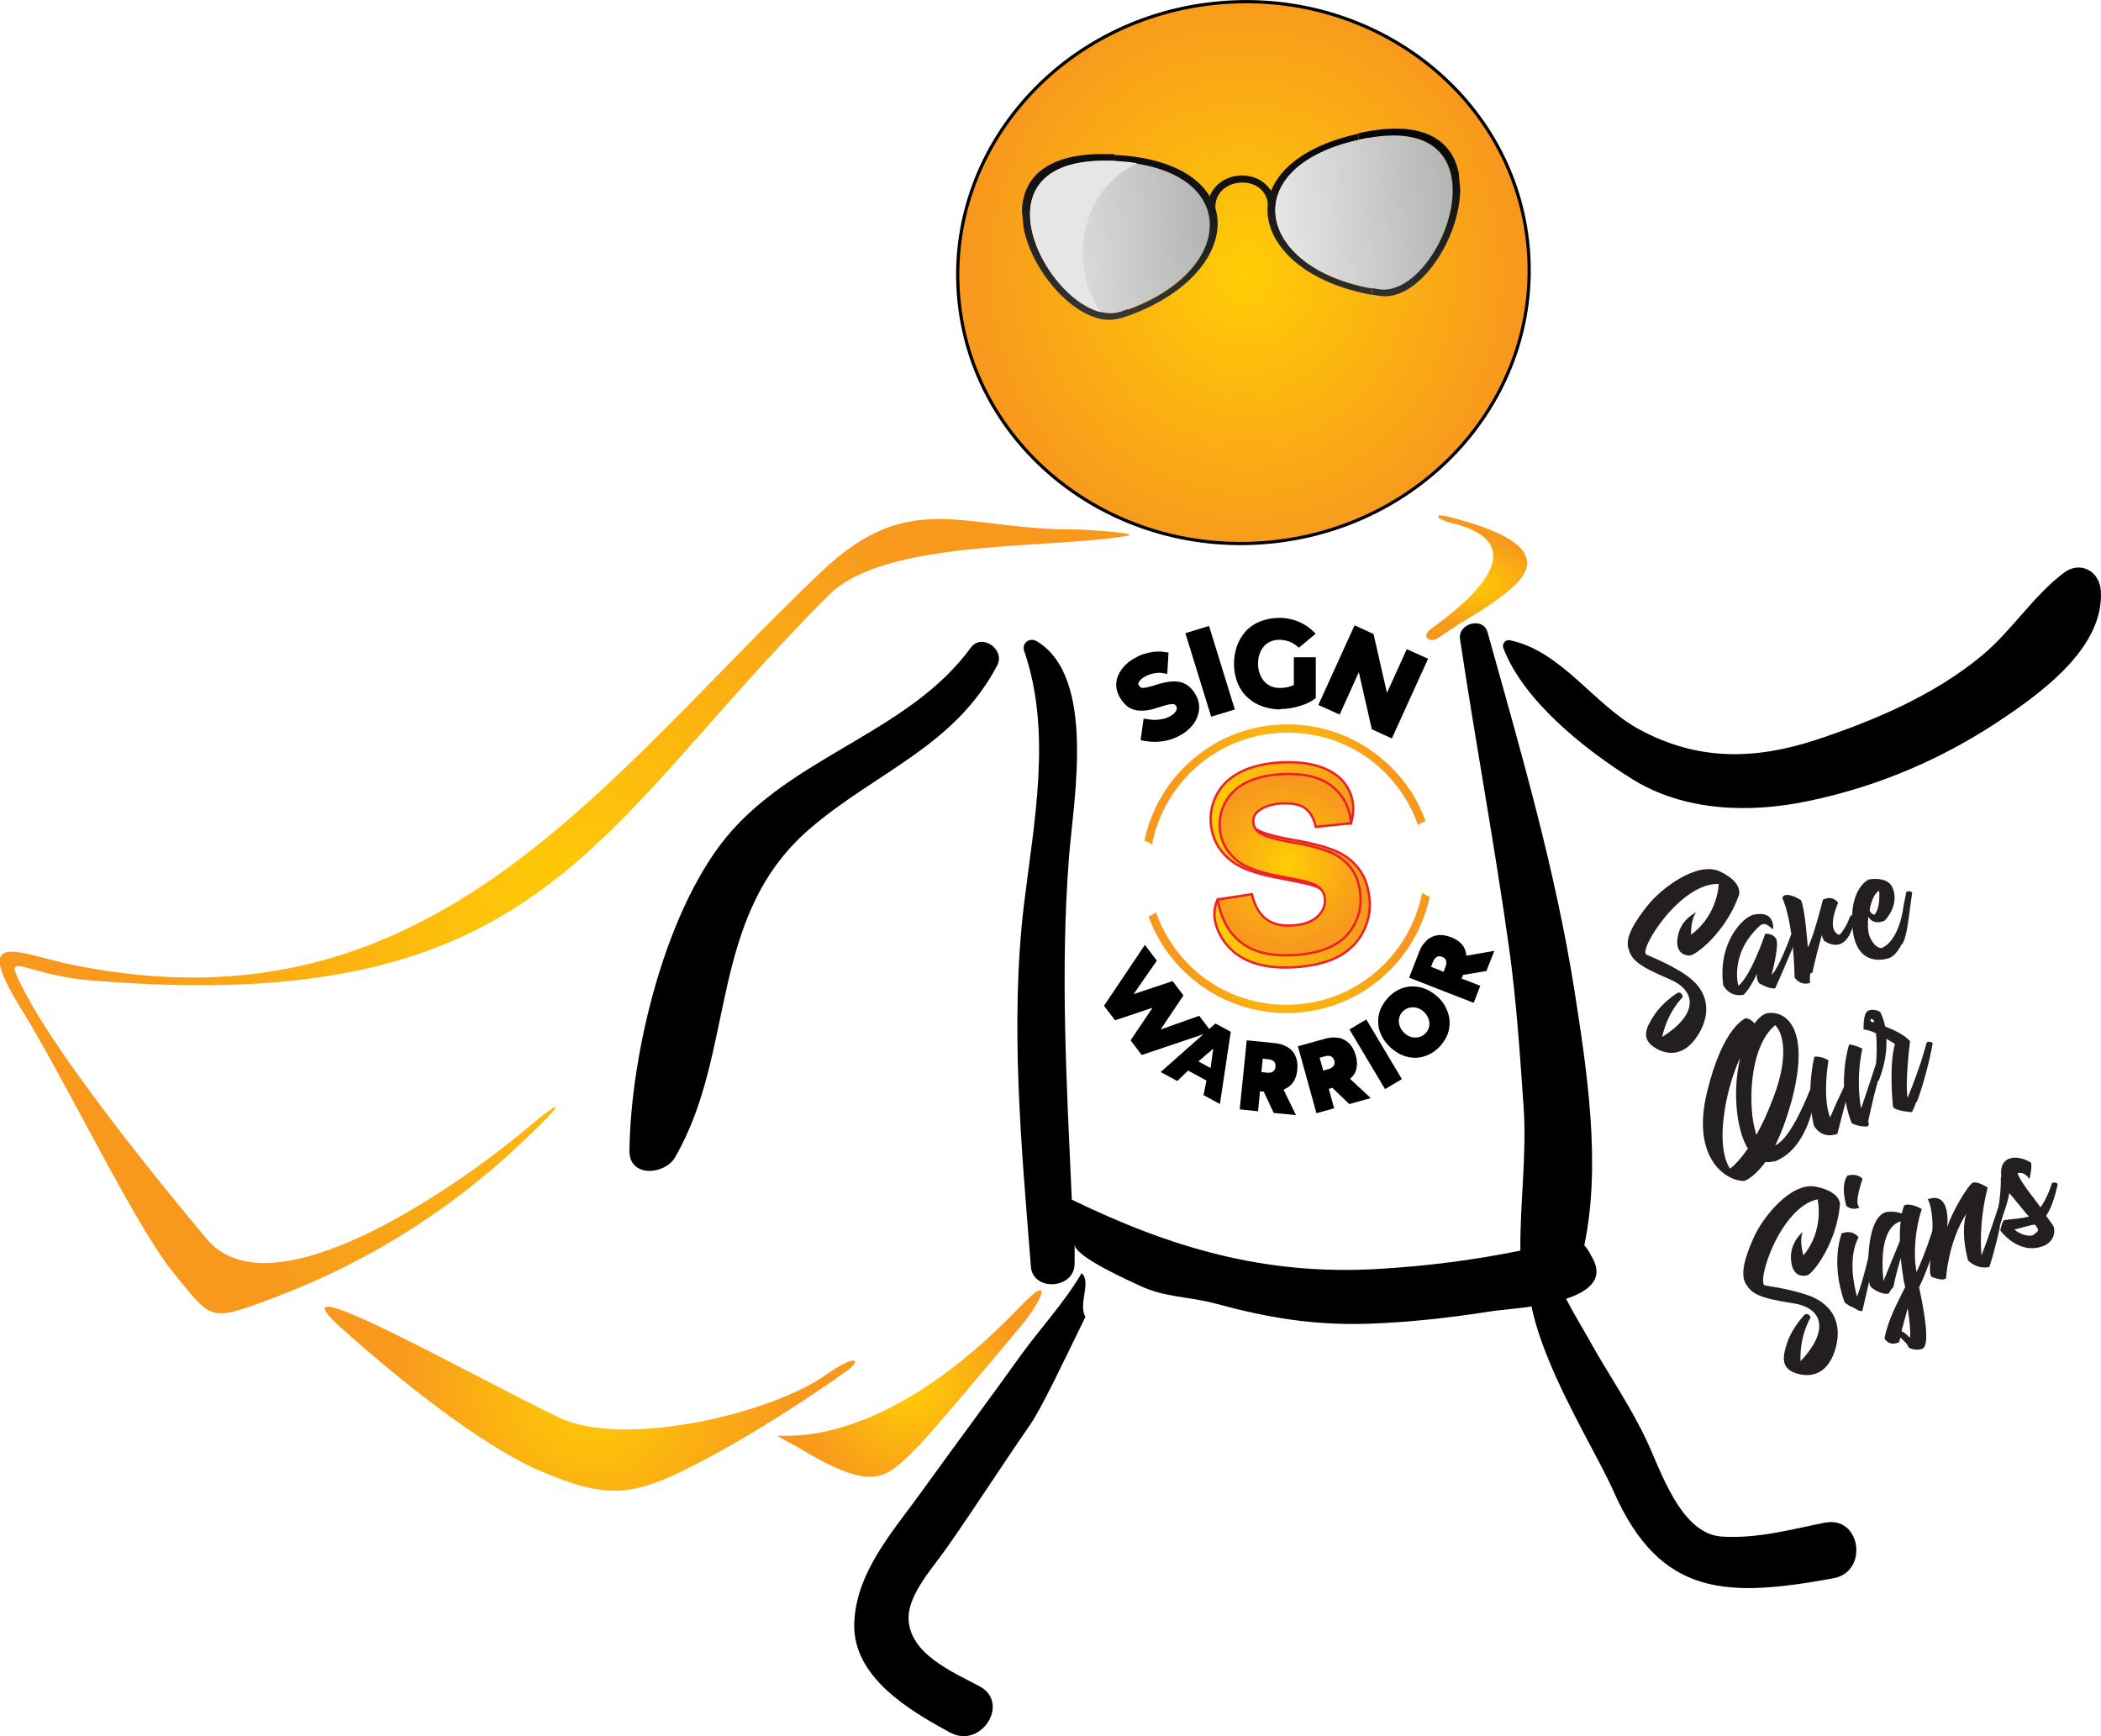 <?xml version="1.0" encoding="UTF-8"?>
<svg id="Layer_1" data-name="Layer 1" xmlns="http://www.w3.org/2000/svg" xmlns:xlink="http://www.w3.org/1999/xlink" viewBox="0 0 98.6 81.49">
  <defs>
    <style>
      .cls-1 {
        fill: #231f20;
      }

      .cls-2 {
        fill: url(#radial-gradient-5);
      }

      .cls-3 {
        fill: url(#linear-gradient-3);
      }

      .cls-3, .cls-4, .cls-5, .cls-6, .cls-7, .cls-8 {
        fill-rule: evenodd;
      }

      .cls-9 {
        fill: url(#radial-gradient);
      }

      .cls-10 {
        fill: url(#radial-gradient-3);
      }

      .cls-10, .cls-11 {
        stroke: #ec2027;
        stroke-width: .11px;
      }

      .cls-11 {
        fill: url(#linear-gradient);
      }

      .cls-4 {
        fill: url(#linear-gradient-5);
      }

      .cls-5 {
        fill: url(#linear-gradient-2);
      }

      .cls-12 {
        fill: url(#radial-gradient-2);
      }

      .cls-13 {
        fill: url(#radial-gradient-4);
      }

      .cls-6 {
        fill: url(#linear-gradient-6);
      }

      .cls-7 {
        fill: url(#linear-gradient-4);
      }

      .cls-14 {
        fill: url(#radial-gradient-6);
      }

      .cls-15 {
        fill: url(#radial-gradient-7);
      }

      .cls-8 {
        fill: url(#radial-gradient-8);
        stroke: #000;
        stroke-width: .15px;
      }
    </style>
    <radialGradient id="radial-gradient" cx="63.39" cy="38.2" fx="63.39" fy="38.2" r="5.04" gradientTransform="translate(-5.35 2.2) rotate(-3.34)" gradientUnits="userSpaceOnUse">
      <stop offset="0" stop-color="#ffcd05"/>
      <stop offset="1" stop-color="#f8991d"/>
    </radialGradient>
    <radialGradient id="radial-gradient-2" cx="1023.36" cy="443.32" fx="1023.36" fy="443.32" r="5.04" gradientTransform="translate(1108.1 427.83) rotate(176.66)" xlink:href="#radial-gradient"/>
    <linearGradient id="linear-gradient" x1="59.86" y1="42.16" x2="67.18" y2="42.16" gradientTransform="translate(-5.35 2.2) rotate(-3.34)" gradientUnits="userSpaceOnUse">
      <stop offset="0" stop-color="#ffcd05"/>
      <stop offset="1" stop-color="#f8991d"/>
    </linearGradient>
    <radialGradient id="radial-gradient-3" cx="63.4" cy="42.16" fx="63.4" fy="42.16" r="3.83" xlink:href="#radial-gradient"/>
    <radialGradient id="radial-gradient-4" cx="110.84" cy="58.61" fx="110.84" fy="58.61" r="2.53" gradientTransform="translate(-90.42 -59.85) rotate(11.97) scale(1.57 .89)" xlink:href="#radial-gradient"/>
    <radialGradient id="radial-gradient-5" cx="29.89" cy="42.63" fx="29.89" fy="42.63" r="22.83" xlink:href="#radial-gradient"/>
    <radialGradient id="radial-gradient-6" cx="29.47" cy="64.94" fx="29.47" fy="64.94" r="9.34" xlink:href="#radial-gradient"/>
    <radialGradient id="radial-gradient-7" cx="44.36" cy="65.56" fx="44.36" fy="65.56" r="5.37" xlink:href="#radial-gradient"/>
    <radialGradient id="radial-gradient-8" cx="60.42" cy="13" fx="60.42" fy="13" r="13.45" gradientTransform="translate(.15 4.77) rotate(-4.91) scale(.95 1)" xlink:href="#radial-gradient"/>
    <linearGradient id="linear-gradient-2" x1="49.59" y1="10.78" x2="57.98" y2="10.78" gradientTransform="translate(-1.89 4.92) rotate(-4.91)" gradientUnits="userSpaceOnUse">
      <stop offset=".02" stop-color="#e6e6e6"/>
      <stop offset="1" stop-color="#b3b4b4"/>
    </linearGradient>
    <linearGradient id="linear-gradient-3" x1="61.08" x2="69.47" xlink:href="#linear-gradient-2"/>
    <linearGradient id="linear-gradient-4" x1="69.82" y1="19.47" x2="69.82" y2="10.26" gradientTransform="translate(-11.32 -5.55) rotate(.99)" gradientUnits="userSpaceOnUse">
      <stop offset="0" stop-color="#373737"/>
      <stop offset="1" stop-color="#030303"/>
    </linearGradient>
    <linearGradient id="linear-gradient-5" x1="49.59" y1="10.73" x2="54.82" y2="10.73" gradientTransform="translate(-1.89 4.92) rotate(-4.91)" gradientUnits="userSpaceOnUse">
      <stop offset="0" stop-color="#e6e6e6"/>
      <stop offset="1" stop-color="#e6e6e6"/>
    </linearGradient>
    <linearGradient id="linear-gradient-6" x1="61.08" y1="10.44" x2="65.75" y2="10.44" gradientTransform="translate(-1.89 4.92) rotate(-4.91)" gradientUnits="userSpaceOnUse">
      <stop offset="0" stop-color="#e6e6e6"/>
      <stop offset="1" stop-color="#cccccb"/>
    </linearGradient>
  </defs>
  <g>
    <path class="cls-1" d="M79.35,43.88c1.28-.93,1.31-2.39,1.31-2.39-1.83-.06-3.8,3.15-3.39,3.32.9.38,1.52.71,1.94,1.02,1.17.86,1.02,2.04.34,2.95-.68.9-1.49.69-1.98.33-.5-.37-.37-.82.06-1.46.42-.64,1.1-1.05,1.1-1.05.22-.07.24.2.24.2-.79.83-.96,1.87-.96,1.87,1.74-1.1,1.59-2.19.32-2.72-1.54-.65-1.76-.93-1.91-1.43-.16-.53.3-1.26.91-2.03.6-.76,2.32-2.1,3.4-1.58,1.09.52.88,1.1.88,1.1-.61,1.74-2.04,2.85-2.32,2.84-.27,0-.71-.16-.54-.95.16-.78.86-1.08.86-1.08-.28.32-.25,1.07-.25,1.07Z"/>
    <path class="cls-1" d="M84.34,43.94c-.33.9-1.03,2.45-1.03,2.45-.27.05-.74-.23-.74-.23-.11-.13-.13-.28-.12-.45-.34.74-.62.98-.62.98-.69.14-.96-.45-.96-.45-.26-2,.93-3.21,1.44-3.31,1.02-.21.9.68.9.68-.18-.08-.35-.4-.64-.14-1.42,1.31-.99,2.8-.99,2.8.61-.48,1.26-2.44,1.26-2.44,0,0,.37-.04.52.25.15.29-.22,1.68-.22,1.68.35-.31.92-1.9.92-1.9.18-.05.27.08.27.08Z"/>
    <path class="cls-1" d="M85.59,44.12c-.04-.07-.08-.15-.09-.24-.25.88-.45,1.79-.45,1.79h-.08c-.05.12-.03.47-.03.47-.49.14-.72-.26-.72-.26-.06-2.75-.58-3.74-.58-3.74.15-.36.88.11.88.11.2.43.32,2.22.32,2.22.28-.51.71-2.24.71-2.24.49-.24.71.15.71.15-.57,1.35.02,1.51.08,1.49.3-.31.5-.89.5-.89.17-.07.27.05.27.05-.06.21-.11.38-.18.53-.44,1.33-1.36.57-1.36.57Z"/>
    <path class="cls-1" d="M89.24,44.33c-.26.5-.49.6-.56.63-.13.06-1.56.51-1.74-1.38-.18-1.89.76-2.3.76-2.3,0,0,.87-.17,1.11.37.37.84-.36,1.56-.36,1.56-.4.18-.66.02-.77-.18-.03.27-.04.69.07.94.25.57.55.53.55.53.61-.25.94-1.19,1.04-2.02.08-.36.12-.61.12-.61.17-.09.28.02.28.02-.13.85-.2,1.71-.35,2.16-.09.26-.05.12-.13.29ZM87.74,42.72c.05.17.22.22.22.22.31-.32.23-1.13.23-1.13-.2.09-.37.44-.45.92Z"/>
  </g>
  <g>
    <path class="cls-1" d="M85.22,51.21s-.21,2.63-1.92,3.3c-.02,0-.04,0-.05,0-.13.03-.26.05-.4.03-.55.76-.99.89-.99.89-.82.02-2.51-1.02-1.75-4.17.76-3.13,1.83-3.47,1.83-3.47.19.04.31.13.4.25.2-.28.42-.46.63-.49.82-.11,2.02.68,1.12,4.08-.25.91-.51,1.61-.78,2.13.27-.12.82-.58,1.64-2.62,0,0,.13-.13.27.07ZM82.03,53.91c-.18-.28-.32-.67-.43-1.19-.21-1.1-.14-2.2.07-3.08-.44.92-.67,2.06-.72,2.42-.35,2.08.24,2.79.24,2.79,0,0,.35-.23.83-.93ZM82.38,53.13s.03.09.05.13c.26-.45.52-1.02.79-1.73,1-2.65.09-3.41.09-3.41-1.28,1.06-1.26,3.96-.92,5.01Z"/>
    <path class="cls-1" d="M87.68,52.66c.07.12-.03.21-.03.21-.41.04-.75-.15-.75-.15-.13-.33-.22-.67-.28-1-.2.72-.39,1.5-.39,1.5-.79.28-1.11-.4-1.11-.4-.38-1.69.03-3.22.03-3.22.34-.04.66.17.66.17-.3,1.93.08,2.68.08,2.68.17-.42.44-1.01.65-1.44-.04-1.12.24-1.99.24-1.99.29.03.62.2.62.2-.26,1.2-.16,2.26-.06,2.81.25-.71.7-2.1.7-2.1.17-.08.27.04.27.04-.13.6-.27,1.11-.38,1.52-.14.59-.26,1.16-.26,1.16Z"/>
    <path class="cls-1" d="M89.93,51.72c-.06.16-.12.32-.2.48,0,0-.74-.04-.89-.24,0,0-.21-1.9.09-2.96,0,0-.17-.11-.4-.24.02.52-.05,1.18-.36,1.96,0,0-.16.09-.21-.1,0,0,.19-1.09.08-2.12-.21-.1-.42-.17-.58-.18,0,0-.04-.8.23-.89.27-.1.54.06.54.06,0,0,.15.24.24.69.41.16.92.4,1.17.69,0,0-.24,1.86-.12,2.66,0,0,.27-.61.64-1.71.15-.49.26-.89.26-.89.17-.09.28.03.28.03-.02.13-.04.25-.07.38-.2.99-.54,2.07-.68,2.39ZM87.96,47.99s-.02-.07-.03-.11c0,0-.19-.16-.14.06,0,0,.06.02.17.05Z"/>
  </g>
  <g>
    <path class="cls-1" d="M84.63,58.93c1.01-1.21.67-2.64.67-2.64-1.79.39-2.91,3.99-2.46,4.05.97.14,1.65.32,2.13.5,1.35.55,1.49,1.72,1.06,2.77-.43,1.04-1.27,1.04-1.84.81-.57-.23-.56-.7-.31-1.42.25-.72.81-1.29.81-1.29.2-.12.28.13.28.13-.56,1-.47,2.05-.47,2.05,1.41-1.49,1-2.52-.36-2.72-1.65-.25-1.94-.47-2.21-.91-.28-.47-.02-1.3.38-2.19.39-.88,1.72-2.61,2.91-2.37,1.19.24,1.13.84,1.13.84-.16,1.83-1.28,3.26-1.54,3.32-.27.07-.72.02-.76-.78s.56-1.26.56-1.26c-.19.38.02,1.09.02,1.09Z"/>
    <path class="cls-1" d="M88.04,58.72c-.36,1.64-.64,2.81-.64,2.81-.13.05-.31-.11-.47-.18-.23-.08-.37-.24-.37-.24-.67-1.87-.13-3.22-.13-3.22.56-.2.79.19.79.19-.51.96-.2,2.33-.07,2.78.3-.77.61-2.18.61-2.18.17-.08.27.04.27.04ZM86.65,56.6s-.3-.94.05-1.42c0,0,.45-.15.71.16,0,0-.43,1.16-.14,1.33,0,0-.3.19-.63-.07Z"/>
    <path class="cls-1" d="M90.07,60.45c.36,1.68.45,2.75.14,2.86-.33.12-.64-.06-.64-.06-.03-.15-.23-.33-.39-.47-.04.14-.05.22-.05.22-.51.22-.69-.18-.69-.18.17-.88.58-1.62.97-2.41l-.07-.31c-.06-.39-.11-.74-.14-1.05-.12.42-.26.91-.34,1.35,0,0-.12.11-.2.28-.08.17-.81-.11-.91-.36-.09-.26-.27-3.05.73-3.42,0,0,.38-.09.77.06.06-.27.12-.39.12-.39.34-.12.82.18.82.18,0,0-.4,1.08-.31,2.48l.06.48c.39-.79.82-2.16.82-2.16.17-.08.27.04.27.04-.29,1.35-.8,2.49-.97,2.84ZM89.16,58.25c0-.38,0-.69.04-.92-.36.09-1.03.57-.81,2.8l.77-1.88ZM89.54,61.38c-.13.43-.22.81-.3,1.1.24.12.38.31.38.31,0,0,.1-.03-.09-1.41Z"/>
    <path class="cls-1" d="M93.86,57.57c-.24,1.14-.5,1.9-.5,1.9-.62.12-1-.31-1-.31-.38-1.44-.08-2.2-.08-2.2-.87,1.38-.95,3.03-.95,3.03-.14.14-.42.02-.62-.03-.2-.06-.16-.46-.04-1.83.11-1.37-.2-1.84-.2-1.84,1.13-.41.91,1.33.91,1.33.17-.63.99-2.03,1.21-2.11.22-.08.69.23.69.23-.42,1.66-.31,2.94-.29,3.18.2-.46.87-2.49.87-2.49.17-.08.27.04.27.04-.09.41-.18.77-.29,1.1Z"/>
    <path class="cls-1" d="M96.03,57.07c.19.26.33.47.33.47.07.09.16.72-.51.96-1.15.41-1.98-.75-1.98-.75.04-.14.09-.41.18-.48.34-.05.74-.06,1.17-.17-.02-.02-.04-.04-.05-.07t-.02,0h0c-.22-.27-.68-.82-.85-1.03-.07.37-.19.79-.39,1.24,0,0-.16.08-.21-.11,0,0,.22-.93.2-1.88t.02,0s0-.01,0-.02c-.06-.5.12-.72.31-.82.09-.04.18-.06.26-.07,0,0,.02,0,.04,0,.43-.02.79.24.79.24.05.3-.08.76-.08.76-.15-.22-.3-.28-.41-.29h0c-.09,0-.15.02-.15.02.04.12.18.41.68,1.06.11.13.25.34.4.54.33-.44.54-1.14.54-1.14.17-.08.27.04.27.04-.16.75-.35,1.21-.54,1.49ZM95.51,57.48c-.27.02-.72.18-.97.23.21.21.7.37.89.25.27-.2.28-.2.07-.48Z"/>
  </g>
  <g>
    <g>
      <path d="M55.48,34.46c-.52.32-1.12.43-1.75.32l-.2-.04.14-1.01.21.03c.22.04.42.04.6,0,.18-.02.34-.08.48-.17.13-.08.21-.16.25-.26.03-.07.02-.13-.01-.19-.04-.06-.08-.09-.15-.09-.07,0-.22,0-.51.1-.27.09-.48.15-.64.18-.17.03-.33.03-.49.02-.17-.02-.33-.07-.47-.17-.13-.09-.25-.23-.36-.4-.1-.17-.17-.34-.19-.51-.02-.18,0-.36.07-.53.13-.32.37-.6.72-.81.22-.13.45-.24.71-.29.26-.06.51-.08.75-.04l.2.03-.06,1-.23-.04c-.11-.02-.26-.01-.42.02-.17.03-.32.1-.45.18-.11.07-.2.15-.24.24-.02.04-.03.09.02.16.04.07.09.09.16.1.06,0,.23-.01.68-.16.4-.13.74-.17,1.02-.13.31.05.57.24.77.57.1.16.16.33.18.5.02.17,0,.35-.06.52-.11.34-.36.64-.73.87Z"/>
      <path d="M56.84,33.64l-1.21-3.92,1.11-.34,1.21,3.92-1.11.34Z"/>
      <path d="M60.11,33.3c-.3,0-.59-.05-.85-.14-.27-.09-.5-.23-.7-.41-.42-.38-.64-.93-.65-1.58,0-.3.05-.58.14-.85.1-.26.23-.49.41-.69.38-.41.93-.62,1.57-.63.31,0,.64.06.93.19.29.12.55.31.75.52l.03.04-.78.65-.03-.02c-.26-.24-.56-.35-.91-.35-.26,0-.51.1-.69.29-.19.21-.29.5-.29.84,0,.31.1.59.27.8.19.22.45.34.77.33.22,0,.39-.04.58-.11l.06-.03v-.39s0-.91,0-.91h1.03s0,1.93,0,1.93h-.02c-.19.15-.43.27-.71.35-.31.1-.63.15-.94.15Z"/>
      <path d="M64.38,34.23l-.61-2.68-.9,1.99-1-.45,1.7-3.74.89.41.63,2.76.93-2.05,1,.45-1.7,3.74-.94-.43Z"/>
    </g>
    <g>
      <path d="M53.05,48.84l1.04-1.54-1.76.59-.52-.68,1.92-2.86.56.74-1.09,1.57,1.83-.61.51.67-1.07,1.6,1.81-.64.56.74-3.26,1.1-.52-.69Z"/>
      <path d="M56.48,51.41l.14-.69-.86-.47-.51.49-.78-.42,2.57-2.28.72.39-.51,3.39-.77-.42ZM56.81,50.13l.13-.91-.7.6.57.31Z"/>
      <path d="M59.77,52.23l-.46-.99-.18-.02-.09.94-.86-.09.33-3.24,1.3.13c.2.02.37.06.52.14.14.06.26.16.35.27.17.22.24.52.2.86-.02.21-.08.4-.18.55-.1.15-.23.26-.41.34l-.05.03.58,1.19-1.03-.1ZM59.2,50.32l.26.03c.14.01.37,0,.4-.28,0-.1,0-.17-.06-.23-.06-.07-.15-.11-.28-.12l-.26-.03-.06.62Z"/>
      <path d="M63.32,51.82l-.79-.76-.17.05.25.91-.83.23-.87-3.14,1.26-.35c.19-.05.37-.08.54-.06.15,0,.3.06.42.13.24.14.41.39.5.73.06.21.07.4.03.58-.03.18-.12.33-.26.46l-.04.04.97.9-1,.28ZM62.1,50.25l.25-.07c.13-.04.34-.14.27-.4-.03-.09-.07-.15-.14-.19-.08-.04-.18-.05-.3-.01l-.25.07.17.6Z"/>
      <path d="M65,51.12l-1.67-2.8.79-.47,1.67,2.8-.79.47Z"/>
      <path d="M67.59,49.1c-.16.17-.34.31-.54.4-.19.09-.39.14-.6.15-.21,0-.41-.03-.61-.11-.21-.08-.4-.21-.58-.37-.18-.17-.32-.35-.42-.55-.1-.19-.15-.39-.16-.6-.01-.21.02-.41.09-.61.08-.2.2-.39.36-.57.16-.17.34-.31.54-.4.19-.09.39-.14.6-.14s.41.03.61.11c.21.08.4.21.58.37.18.16.32.35.41.55.09.19.15.39.16.6.01.21-.02.41-.09.61-.08.2-.2.39-.36.57ZM65.82,47.49c-.13.14-.19.32-.17.5.02.18.11.36.26.5.15.14.33.21.51.21.18,0,.36-.07.49-.21.13-.14.19-.32.17-.5-.02-.18-.11-.36-.26-.5-.15-.14-.33-.21-.51-.21-.19,0-.36.07-.49.21Z"/>
      <path d="M69.74,45.58l-1.08.18-.07.17.88.34-.31.8-3.03-1.18.47-1.21c.07-.19.16-.34.28-.46.1-.12.22-.21.36-.26.25-.11.56-.09.88.04.2.08.36.18.48.32.12.13.19.3.21.48v.06s1.32-.23,1.32-.23l-.38.96ZM67.75,45.61l.09-.24c.05-.13.09-.36-.16-.46-.09-.03-.17-.04-.24,0-.08.04-.14.12-.19.23l-.09.24.58.23Z"/>
    </g>
    <path class="cls-9" d="M54.06,39.65c.55-2.85,2.97-5.08,5.99-5.25s5.56,1.67,6.5,4.33c.1-.08.22-.15.35-.19-.38-1.07-1.03-2.03-1.9-2.8-1.37-1.22-3.14-1.83-4.97-1.73s-3.51.92-4.73,2.29c-.81.91-1.35,2-1.59,3.16.13.04.25.11.36.19Z"/>
    <path class="cls-12" d="M66.74,41.9c-.55,2.85-2.97,5.08-5.99,5.25s-5.56-1.67-6.5-4.33c-.1.08-.22.15-.35.19.38,1.07,1.03,2.03,1.9,2.8,1.37,1.22,3.14,1.83,4.97,1.73s3.51-.92,4.73-2.29c.81-.91,1.35-2,1.6-3.16-.13-.04-.25-.11-.36-.19Z"/>
    <path class="cls-11" d="M57.14,42.22l1.39-.07c.15.61.39,1.04.75,1.31.35.27.81.39,1.38.35.6-.04,1.05-.19,1.34-.46.29-.27.43-.58.41-.92-.01-.22-.09-.4-.23-.55-.14-.15-.37-.27-.7-.36-.22-.06-.73-.17-1.53-.32-1.02-.19-1.74-.46-2.17-.8-.6-.48-.92-1.08-.96-1.82-.03-.47.08-.92.32-1.35.24-.43.61-.76,1.11-1.01.49-.24,1.1-.39,1.81-.43,1.17-.07,2.06.14,2.68.61.62.48.95,1.3.66,2.25l-1.48-.06c-.11-.47-.3-.81-.58-1-.28-.19-.68-.28-1.21-.24s-.97.17-1.26.41c-.19.16-.28.35-.26.59.01.22.12.4.31.55.25.18.84.36,1.76.52.93.16,1.61.35,2.06.55.45.2.81.5,1.08.88.27.38.42.87.46,1.46.03.53-.09,1.04-.36,1.52-.27.48-.67.85-1.19,1.11-.53.26-1.2.41-2,.46-1.17.07-2.09-.15-2.75-.66-.66-.51-1.28-1.58-.84-2.52Z"/>
    <path class="cls-10" d="M57.14,42.22l1.61-.25c.13.54.35.92.66,1.16.31.24.72.34,1.22.31.53-.03.93-.17,1.19-.41.26-.24.38-.51.36-.82-.01-.19-.08-.36-.2-.49-.12-.13-.33-.24-.62-.32-.2-.06-.65-.15-1.35-.28-.9-.17-1.54-.4-1.92-.7-.53-.42-.82-.96-.85-1.61-.02-.42.07-.82.29-1.2.22-.38.54-.68.98-.89.44-.22.97-.34,1.6-.38,1.03-.06,1.82.12,2.37.54.55.42.86,1.01.93,1.76l-1.66.17c-.1-.42-.27-.71-.51-.88-.24-.17-.6-.24-1.07-.22s-.85.15-1.12.36c-.17.14-.25.31-.23.53.01.19.1.36.28.48.22.16.74.32,1.56.46.82.14,1.43.31,1.83.49.4.18.72.44.96.78.24.34.37.77.4,1.29.03.47-.08.92-.32,1.35-.24.43-.59.75-1.06.98-.47.23-1.06.36-1.77.4-1.04.06-1.85-.13-2.44-.58-.59-.45-.96-1.13-1.12-2.04Z"/>
  </g>
  <g>
    <path d="M74.54,58.7c-.06-.1-.12-.18-.19-.25.81-3.82.11-8.3-.46-11.95-.9-5.71-2.53-11.27-4.08-16.83-.21-.74-1.4-.41-1.29.33.73,4.88,1.64,9.74,2.32,14.63.33,2.42.49,4.85.66,7.28.16,2.27-.17,4.53-.15,6.79-2.2.45-4.42.73-6.66.86-5.36.32-9.77-1.01-14.39-3.25-.24-5.38-.55-10.71-.13-16.1.2-2.62,1.29-8.42-1.51-10.11-.34-.2-.73.08-.59.47,1.31,3.82.45,8.03-.02,11.93-.66,5.58-.11,11.38.33,16.95.09,1.18,2.03,1.06,2.05-.11.01-.31,0-.62,0-.93.02.59,2.63,1.73,3.11,1.96,1.15.53,2.28.49,3.48.81,2.5.68,4.64,1.04,7.27.95,1.93-.07,3.84-.29,5.75-.59.99-.15,5.91-.33,4.69-2.5-.06-.11-.12-.22-.18-.33Z"/>
    <path d="M45.56,30.4c-2.82,3.86-7.98,4.99-11.17,8.54-3.14,3.49-4.8,10.52-4.85,15.08-.01,1.27,1.66,1.13,2.14.3,2.89-4.98,1.51-11.25,6.3-15.4,3.1-2.68,6.81-3.86,8.82-7.69.39-.75-.73-1.53-1.24-.83Z"/>
    <path d="M98.59,27.71c-.07-.92-.98-1.4-1.74-.82-1.46,1.11-2.43,2.71-3.85,3.89-2.22,1.84-5.01,3.03-7.72,3.93-2.9.96-5.6,1.02-8.36-.48-2.13-1.16-3.64-3.68-6.07-4.18-.2-.04-.37.17-.3.36.93,2.47,3.8,4.75,6.02,6.14,2.45,1.54,5.54,1.63,8.29,1.05,3.37-.7,6.48-2.05,9.32-4,1.89-1.29,4.59-3.34,4.41-5.9Z"/>
    <path d="M45.97,79.15c-1.27-.68-3.37-1.55-3.33-3.27.03-1.09,1.15-2.32,1.75-3.17,1.35-1.92,2.61-3.9,3.95-5.83.55-.8,1.48-2.78,2.6-5.07-.36-.6.3-1.64-.18-2.05-.8,1.37-2,2.67-2.8,3.78-1.56,2.18-3.16,4.32-4.72,6.49-1.34,1.86-3.07,3.76-3.15,6.17-.08,2.52,2.61,4.1,4.5,5.12,1.45.79,2.84-1.39,1.38-2.17Z"/>
    <path d="M85.68,71.46c-1.59.32-3.26.78-4.9.66-1.93-.14-2.86-3.16-3.52-4.54-.78-1.65-1.85-3.18-2.73-4.78-.57-1.03-2.26-3.61-1.79-4.87.07-.19-.16-.39-.31-.21-2.45,2.82,2.05,9.47,3.29,12.27,2.21,5.01,5.37,4.99,10.32,4.09,1.67-.3,1.29-2.94-.38-2.61Z"/>
  </g>
  <path class="cls-13" d="M68.18,24.56c4.19,1.07.34,3.96-1.05,4.98-.45.34-.04.7.42.37,1.29-.93,2-1.15,3.31-2.23,1.95-1.62.12-2.66-2.85-3.42-.8-.21-.63.1.16.31Z"/>
  <path class="cls-2" d="M.97,47.31c2.22,3.61,5.4,10.3,7.24,12.52,1.71,2.06,1.54,2.25,4.49,1.14,5.4-2.02,9.19-4.85,12.03-7.57,1.79-1.71,1.85-2-.11-.35-2.8,2.35-11.79,8.82-14.91,5.11-1.99-2.37-6.76-8.21-8.51-11.53-1.2-2.27-.29-.9,3-.62,21.34,1.81,23.66-7.1,34.72-18.1,2.65-2.63,10.41-2.13,13.97-2.76.7-.12-1.87-.3-2.57-.3-5.16,0-7.62-1.96-11.77,1.98-10.29,9.79-18.29,21.86-35.08,18.47-2.58-.52-4.84-1.8-2.51,2Z"/>
  <path class="cls-14" d="M16.01,62.32c2.61,2.36,6.61,5.57,9.41,6.75,3.03,1.28,4.24,1.2,7.14-.29,3.7-1.9,7.23-4.47,7.24-4.48.55-.4.53-.86-1.13.29-2.56,1.77-9.37,3.39-12.42,1.95-3.58-1.69-13.86-7.5-10.25-4.22Z"/>
  <path class="cls-15" d="M36.72,67.54c1,.5,1.66,1.02,2.76,1.46,1.87.75,2.43.07,3.64-1.15.7-.71,3.48-4.05,4.72-5.52,1.21-1.44,1.53-2.57.05-1.02-7.53,7.88-12.48,5.57-11.17,6.22Z"/>
  <path class="cls-8" d="M59.44,25.46c-7.38.63-13.85-4.52-14.45-11.52S49.89.76,57.27.13s13.85,4.52,14.45,11.52-4.9,13.18-12.28,13.81Z"/>
  <g>
    <path class="cls-5" d="M51.98,7.54c-7.02-.11-2.23,8.01.61,7.09,5.63-1.84,5.75-6.98-.61-7.09Z"/>
    <path class="cls-3" d="M64.11,6.5c6.9-1.31,3.56,7.52.61,7.09-5.86-.85-6.85-5.9-.61-7.09Z"/>
    <path class="cls-7" d="M64.39,13.83c.13.02.25.04.38.06,1.8.26,3.73-2.64,3.76-4.99l-.07-.77c-.29-1.46-1.53-2.48-4.35-1.95-.13.02-.25.05-.37.08l.03.3c.11-.02.23-.05.34-.07,6.9-1.31,3.56,7.52.61,7.09-.12-.02-.24-.04-.35-.06l.03.3ZM52.96,14.82c3.18-1.16,4.6-3.32,4.08-5.04-.08-1.45,2.24-1.68,2.46-.25v.04c-.21,1.78,1.56,3.67,4.89,4.27l-.03-.3c-5.43-.98-6.34-5.68-.6-6.96l-.03-.3c-2.31.51-3.63,1.54-4.08,2.68,0,0-.01-.02-.01-.02-.68-1.05-2.4-.9-2.87.27-.63-1.05-2.11-1.83-4.47-1.94l.03.31c5.87.28,5.78,5.07.6,6.96l.03.3ZM52.59,14.94c.13-.04.25-.08.37-.13l-.03-.3c-.11.04-.22.08-.34.12-2.84.93-7.63-7.2-.61-7.09.12,0,.24,0,.35.01l-.03-.31c-.12,0-.25-.01-.38-.01-2.87-.05-3.92,1.17-3.96,2.66l.07.77c.43,2.31,2.82,4.84,4.55,4.27Z"/>
    <path class="cls-4" d="M50.83,12.3c-.18-2.05.9-3.89,2.54-4.64-.42-.07-.88-.11-1.39-.11-6.28-.1-3.1,6.4-.33,7.1-.45-.67-.74-1.47-.82-2.34Z"/>
    <path class="cls-6" d="M62.22,11.16c-.17-1.92.66-3.69,2.02-4.69-.04,0-.09.02-.14.02-5.46,1.04-5.38,5.03-1.36,6.58-.28-.58-.46-1.23-.52-1.92Z"/>
  </g>
</svg>